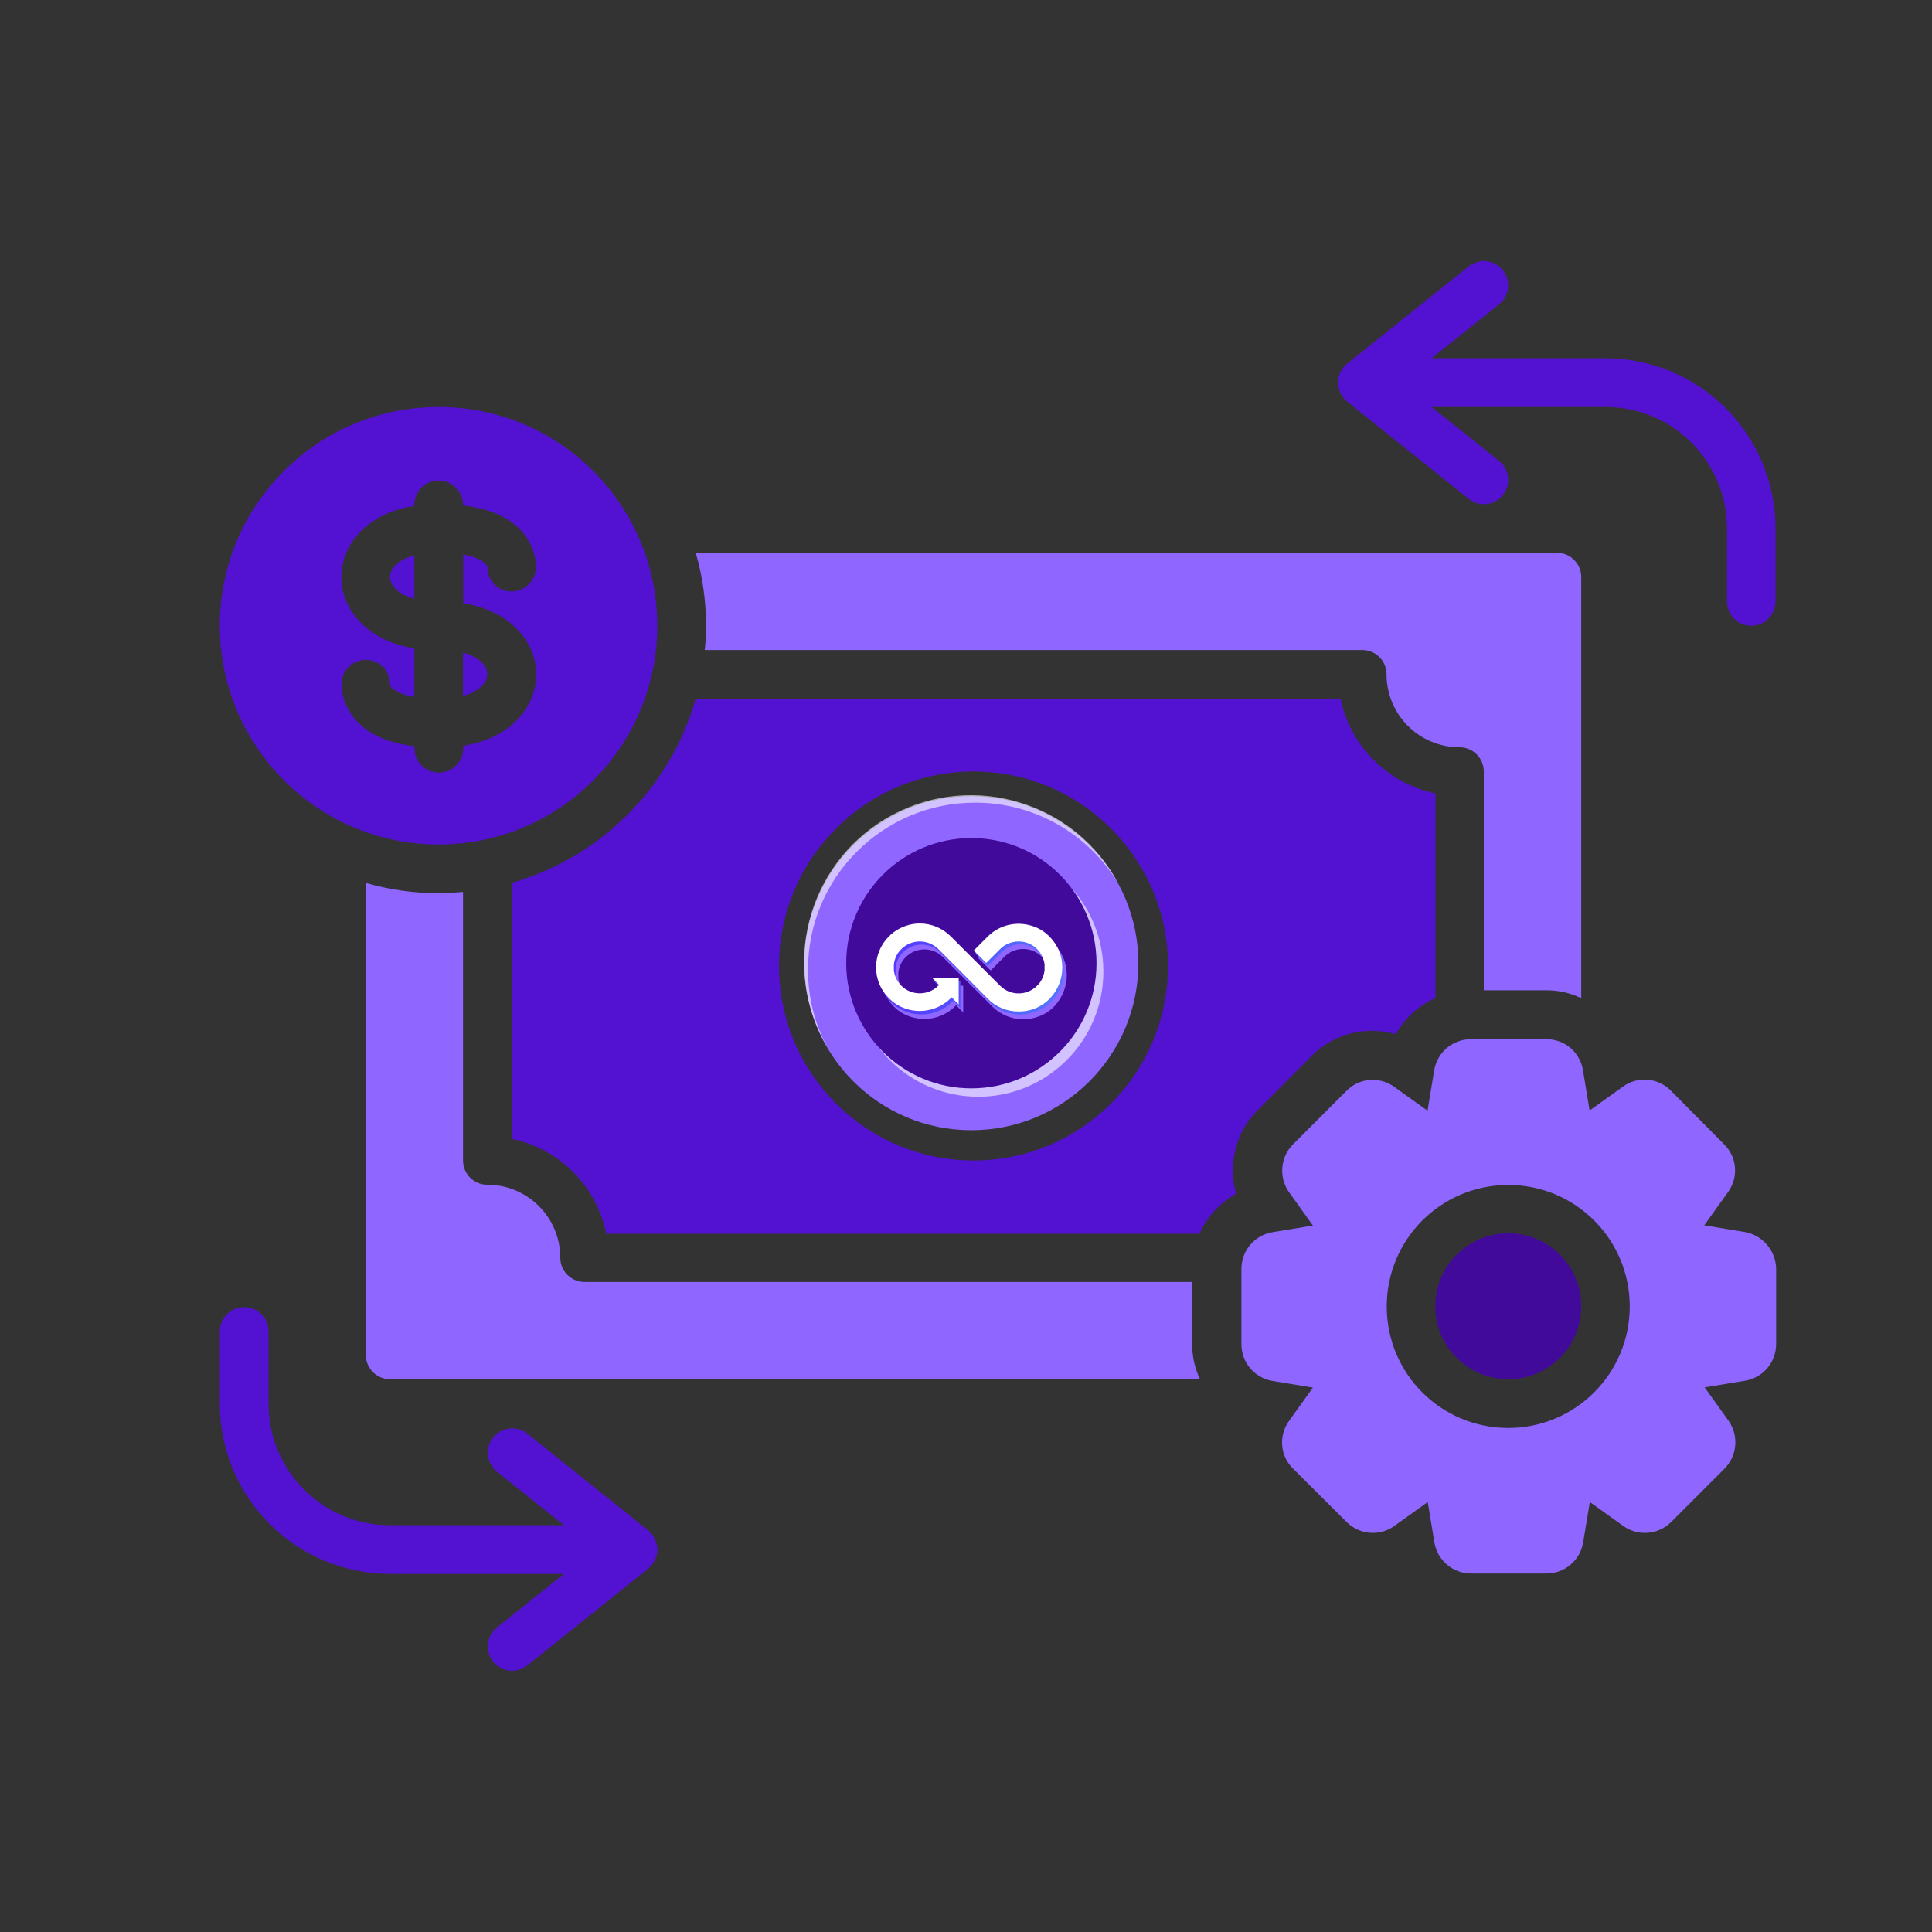<?xml version="1.0" encoding="utf-8"?>
<!-- Generator: Adobe Illustrator 26.3.1, SVG Export Plug-In . SVG Version: 6.00 Build 0)  -->
<svg version="1.1" id="Layer_1" xmlns="http://www.w3.org/2000/svg" xmlns:xlink="http://www.w3.org/1999/xlink" x="0px" y="0px"
	 viewBox="0 0 900 900" style="enable-background:new 0 0 900 900;" xml:space="preserve">
<rect x="0" y="0" width="900" height="900" fill="#333333" stroke="none"/>
<style type="text/css">
	.st0{fill:#8F66FF;}
	.st1{opacity:0.6;fill:#FFFFFF;enable-background:new    ;}
	.st2{fill:#420A9B;}
	.st3{fill:url(#SVGID_1_);}
	.st4{fill:#FFFFFF;}
	.st5{fill:#5311D1;}
</style>
<circle class="st0" cx="452.5" cy="448.7" r="77.8"/>
<path class="st1" d="M376.4,451.7c0-43,34.9-77.8,77.9-77.8c27.4,0,52.7,14.4,66.8,37.9c-20.1-38-67.3-52.4-105.2-32.3
	s-52.4,67.3-32.3,105.2c0.7,1.2,1.4,2.5,2.1,3.7C379.5,477.2,376.4,464.6,376.4,451.7z"/>
<circle class="st1" cx="455.7" cy="452.6" r="58.3"/>
<circle class="st2" cx="452.5" cy="448.7" r="58.3"/>
<path class="st0" d="M491,439.8c-1.1-1.1-2.3-2.1-3.6-2.9c-1.4-0.9-3-1.6-4.6-2.1c-7.3-2.3-15.2-0.4-20.6,5l-6.5,6.5l5.8,5.8
	l6.5-6.5c4.8-4.7,12.5-4.7,17.2,0c1.9,1.9,3.2,4.5,3.5,7.2v2.7c-0.3,2.7-1.5,5.3-3.5,7.2c-4.7,4.7-12.4,4.8-17.2,0c0,0,0,0,0,0
	l-7.2-7.2l-1.4-1.4l0,0L445,439.8c-3.8-3.8-9-6-14.4-6c-2.1,0-4.2,0.4-6.2,1c-10.7,3.5-16.6,15-13.1,25.8c1,3,2.7,5.8,4.9,8.1
	c1.1,1.1,2.3,2.1,3.6,2.9c1.4,0.9,3,1.6,4.6,2.1c7.3,2.3,15.2,0.4,20.6-5l0.4-0.4l3.3,3.3v-12.4h-12.4l3.3,3.3l-0.4,0.4
	c-4.8,4.8-12.5,4.8-17.2,0c-1.9-1.9-3.2-4.5-3.5-7.2v-2.7c0.3-2.7,1.5-5.3,3.5-7.2c4.8-4.7,12.4-4.7,17.2,0l7.2,7.2l1.4,1.4l0,0
	l14.4,14.4c3.8,3.8,9,6,14.4,6c3.8,0,7.5-1,10.8-3c1.3-0.8,2.5-1.8,3.6-2.9C498.9,460.7,499,447.8,491,439.8
	C491.1,439.9,491.1,439.9,491,439.8L491,439.8z"/>
<linearGradient id="SVGID_1_" gradientUnits="userSpaceOnUse" x1="408.813" y1="3516.89" x2="495.546" y2="3516.89" gradientTransform="matrix(1 0 0 1 0 -3064.77)">
	<stop  offset="0" style="stop-color:#5334FE"/>
	<stop  offset="1" style="stop-color:#5379FE"/>
</linearGradient>
<path class="st3" d="M489.6,437.7c-1.1-1.1-2.3-2.1-3.6-2.9c-1.4-0.9-3-1.6-4.6-2.1c-7.3-2.3-15.2-0.4-20.6,5l-6.5,6.5l5.8,5.8
	l6.5-6.5c4.8-4.8,12.5-4.8,17.2,0c1.9,1.9,3.2,4.5,3.5,7.2v2.7c-0.3,2.7-1.5,5.3-3.5,7.2c-4.7,4.7-12.4,4.8-17.2,0c0,0,0,0,0,0
	l-7.2-7.2l-1.3-1.3l0,0l-14.4-14.4c-3.8-3.8-9-6-14.4-6c-2.1,0-4.2,0.3-6.2,1c-10.7,3.5-16.6,15-13.1,25.8c1,3,2.7,5.8,4.9,8.1
	c1.1,1.1,2.3,2.1,3.6,2.9c1.4,0.9,3,1.6,4.6,2.1c7.3,2.3,15.2,0.4,20.6-5l0.4-0.4l3.3,3.3V457h-12.4l3.3,3.3l-0.4,0.4
	c-4.8,4.8-12.5,4.8-17.2,0c-1.9-1.9-3.2-4.5-3.5-7.2v-2.7c0.3-2.7,1.5-5.3,3.5-7.2c4.7-4.7,12.4-4.8,17.2,0c0,0,0,0,0,0l7.2,7.2
	l1.4,1.4l0,0l14.4,14.4c3.8,3.8,9,6,14.4,6c2.1,0,4.2-0.3,6.2-1c1.6-0.5,3.1-1.2,4.6-2.1c1.3-0.8,2.5-1.8,3.6-2.9
	C497.5,458.6,497.6,445.7,489.6,437.7C489.6,437.7,489.6,437.7,489.6,437.7L489.6,437.7z"/>
<path class="st4" d="M488.9,436.3c-1.1-1.1-2.3-2.1-3.6-2.9c-1.4-0.9-3-1.6-4.6-2.1c-7.3-2.3-15.2-0.4-20.6,5l-6.5,6.5l5.8,5.8
	l6.5-6.5c4.8-4.7,12.5-4.7,17.2,0c1.9,1.9,3.2,4.5,3.5,7.2v2.7c-0.3,2.7-1.5,5.3-3.5,7.2c-4.7,4.7-12.4,4.8-17.2,0c0,0,0,0,0,0
	l-7.2-7.2l-1.4-1.4l0,0l-14.4-14.4c-3.8-3.8-9-6-14.4-6c-2.1,0-4.2,0.3-6.2,1c-3.1,1-5.9,2.7-8.2,5c-8,8-8,20.9,0,28.8
	c1.1,1.1,2.3,2.1,3.6,2.9c1.4,0.9,3,1.6,4.6,2.1c7.3,2.3,15.2,0.3,20.6-5l0.4-0.4l3.3,3.3v-12.4h-12.4l3.3,3.3l-0.4,0.4
	c-4.8,4.7-12.5,4.7-17.2,0c-1.9-1.9-3.2-4.5-3.5-7.2v-2.7c0.3-2.7,1.5-5.3,3.5-7.2c4.8-4.7,12.4-4.7,17.2,0l7.2,7.2l1.4,1.4l0,0
	l14.4,14.5c3.8,3.9,9,6,14.4,6c2.1,0,4.2-0.3,6.2-0.9c1.6-0.5,3.1-1.2,4.6-2.1c1.3-0.8,2.5-1.8,3.6-2.9
	C496.8,457.2,496.9,444.3,488.9,436.3C488.9,436.4,488.9,436.4,488.9,436.3L488.9,436.3z"/>
<circle class="st2" cx="702.6" cy="608.5" r="34"/>
<path class="st0" d="M812.7,573.9l-18.8-3.1l11.1-15.5c5-6.9,4.2-16.4-1.9-22.3L778.3,508c-6-6-15.4-6.8-22.3-1.8l-15.5,11.1
	l-3.1-18.8c-1.4-8.4-8.6-14.5-17.1-14.4h-35.1c-8.5,0-15.7,6.1-17.1,14.5l-3.1,18.8l0,0l-15.5-11.1c-6.9-5-16.4-4.2-22.3,1.9
	l-24.8,24.8c-6,6-6.8,15.5-1.9,22.4l11.1,15.5l-18.8,3.1c-8.4,1.4-14.5,8.6-14.5,17.1v35.1c0,8.5,6.1,15.7,14.5,17.1l18.8,3.1
	l-11.1,15.5c-5,6.9-4.2,16.4,1.9,22.3l24.9,24.8c6,6,15.5,6.8,22.3,1.8l15.5-11.1l3.1,18.8c1.4,8.4,8.6,14.5,17.1,14.5h35.1
	c8.5,0,15.7-6.1,17.1-14.5l3.1-18.8l0,0l15.5,11.1c6.9,5,16.4,4.2,22.4-1.8l24.8-24.8c6-6,6.8-15.5,1.9-22.4l-11.1-15.5l18.8-3.1
	c8.4-1.4,14.5-8.6,14.5-17.1V591C827.2,582.5,821,575.3,812.7,573.9z M702.6,665.2c-31.3,0-56.6-25.3-56.6-56.6s25.3-56.6,56.6-56.6
	s56.6,25.3,56.6,56.6l0,0C759.2,639.8,733.9,665.2,702.6,665.2z"/>
<path class="st5" d="M306.3,721.8c-0.2-3.4-1.7-6.6-4.2-8.8l-56.6-45.3c-5-3.8-12.1-2.8-15.9,2.1c-3.7,4.8-2.9,11.7,1.7,15.6
	l31.4,25.1h-81c-31.3,0-56.6-25.4-56.6-56.6v-34c-0.2-6.3-5.4-11.2-11.7-11c-6,0.2-10.8,5-11,11v34c0,43.8,35.5,79.2,79.3,79.3h81
	l-31.4,25.1c-4.8,4-5.4,11.2-1.4,16c3.9,4.6,10.7,5.4,15.5,1.7l56.6-45.3C304.6,728.4,306.2,725.2,306.3,721.8z"/>
<path class="st5" d="M747.9,166.9h-81l31.4-25.1c4.9-3.9,5.7-11,1.8-15.9c-3.9-4.9-11-5.7-15.9-1.8l0,0l-56.6,45.3
	c-4.9,3.9-5.7,11-1.8,15.9c0.5,0.7,1.1,1.2,1.8,1.8l56.6,45.3c4.9,3.9,12,3.1,15.9-1.8c3.9-4.9,3.1-12-1.8-15.9l-31.4-25.1h81
	c31.3,0,56.6,25.4,56.6,56.6v34c0,6.3,5.1,11.3,11.3,11.3s11.3-5.1,11.3-11.3v-34C827.1,202.4,791.7,167,747.9,166.9z"/>
<path class="st5" d="M586.2,516.8l24.7-24.8c10.2-10.4,25.3-14.3,39.3-10.2c4.2-7.5,10.6-13.4,18.5-16.9v-95.3
	c-22.2-4.6-39.6-21.9-44.2-44.1H324.1c-11.8,41.5-44.3,73.9-85.8,85.8v119.2c22.2,4.6,39.6,21.9,44.1,44.2h276.4
	c3.5-7.9,9.5-14.4,17-18.6C571.9,542,575.8,527,586.2,516.8z M453.5,540.6c-50,0-90.6-40.6-90.6-90.6s40.6-90.6,90.6-90.6
	s90.6,40.6,90.6,90.6S503.5,540.6,453.5,540.6L453.5,540.6z"/>
<path class="st0" d="M720.2,461.3c5.7,0,11.3,1.2,16.4,3.7V268.8c0-6.2-5.1-11.3-11.3-11.3H324.1c3.2,11,4.8,22.5,4.8,34
	c0,3.8-0.2,7.6-0.6,11.3h306.3c6.2,0,11.3,5,11.3,11.3l0,0c0,18.8,15.2,34,34,34c6.3,0,11.3,5.1,11.3,11.3l0,0v101.9H720.2z"/>
<path class="st0" d="M555.4,597.2H272.3c-6.2,0-11.3-5.1-11.3-11.3l0,0c0-18.8-15.2-34-34-34l0,0c-6.3,0-11.3-5.1-11.3-11.3l0,0l0,0
	V415.5c-3.7,0.3-7.5,0.6-11.3,0.6c-11.5,0-23-1.6-34-4.8v219.9c0,6.2,5.1,11.3,11.3,11.3H559c-2.4-5.1-3.7-10.7-3.6-16.4
	L555.4,597.2z"/>
<path class="st5" d="M227,314.1c0-4-3.9-8.1-11.3-10.1v20.2C223.1,322.2,227,318.1,227,314.1z"/>
<path class="st5" d="M204.3,393.4c56.3,0,101.9-45.6,101.9-101.9s-45.6-101.9-101.9-101.9s-101.9,45.6-101.9,101.9c0,0,0,0,0,0
	C102.4,347.7,148.1,393.4,204.3,393.4z M193,235.7v-0.8c0.2-6.3,5.4-11.2,11.7-11c6,0.2,10.8,5,11,11v0.6
	c29,3.2,33.2,20.7,33.9,26.5c0.1,1,0.2,2,0.1,3c-0.6,6.2-5.9,10.8-12.1,10.5c-5.9-0.3-10.5-5.2-10.5-11.2c-0.2-1.4-2.9-4.5-11.3-6
	v22.7c22.3,3.5,34,18.4,34,33.2s-11.6,29.7-34,33.2v0.8c0.2,6.3-4.7,11.5-11,11.7c-6.3,0.2-11.5-4.7-11.7-11c0-0.2,0-0.4,0-0.7v-0.6
	c-28.9-3.3-33.2-20.8-33.9-26.6c-0.1-0.6-0.1-2.3-0.1-2.9c0.3-6.2,5.7-11,11.9-10.7c6.2,0.3,11,5.7,10.7,11.9
	c0.2,0.9,3,3.9,11.3,5.4V302c-22.3-3.5-34-18.4-34-33.2S170.7,239.1,193,235.7z"/>
<path class="st5" d="M193,278.9v-20.2c-7.4,2-11.3,6.1-11.3,10.1S185.6,277,193,278.9z"/>
</svg>
